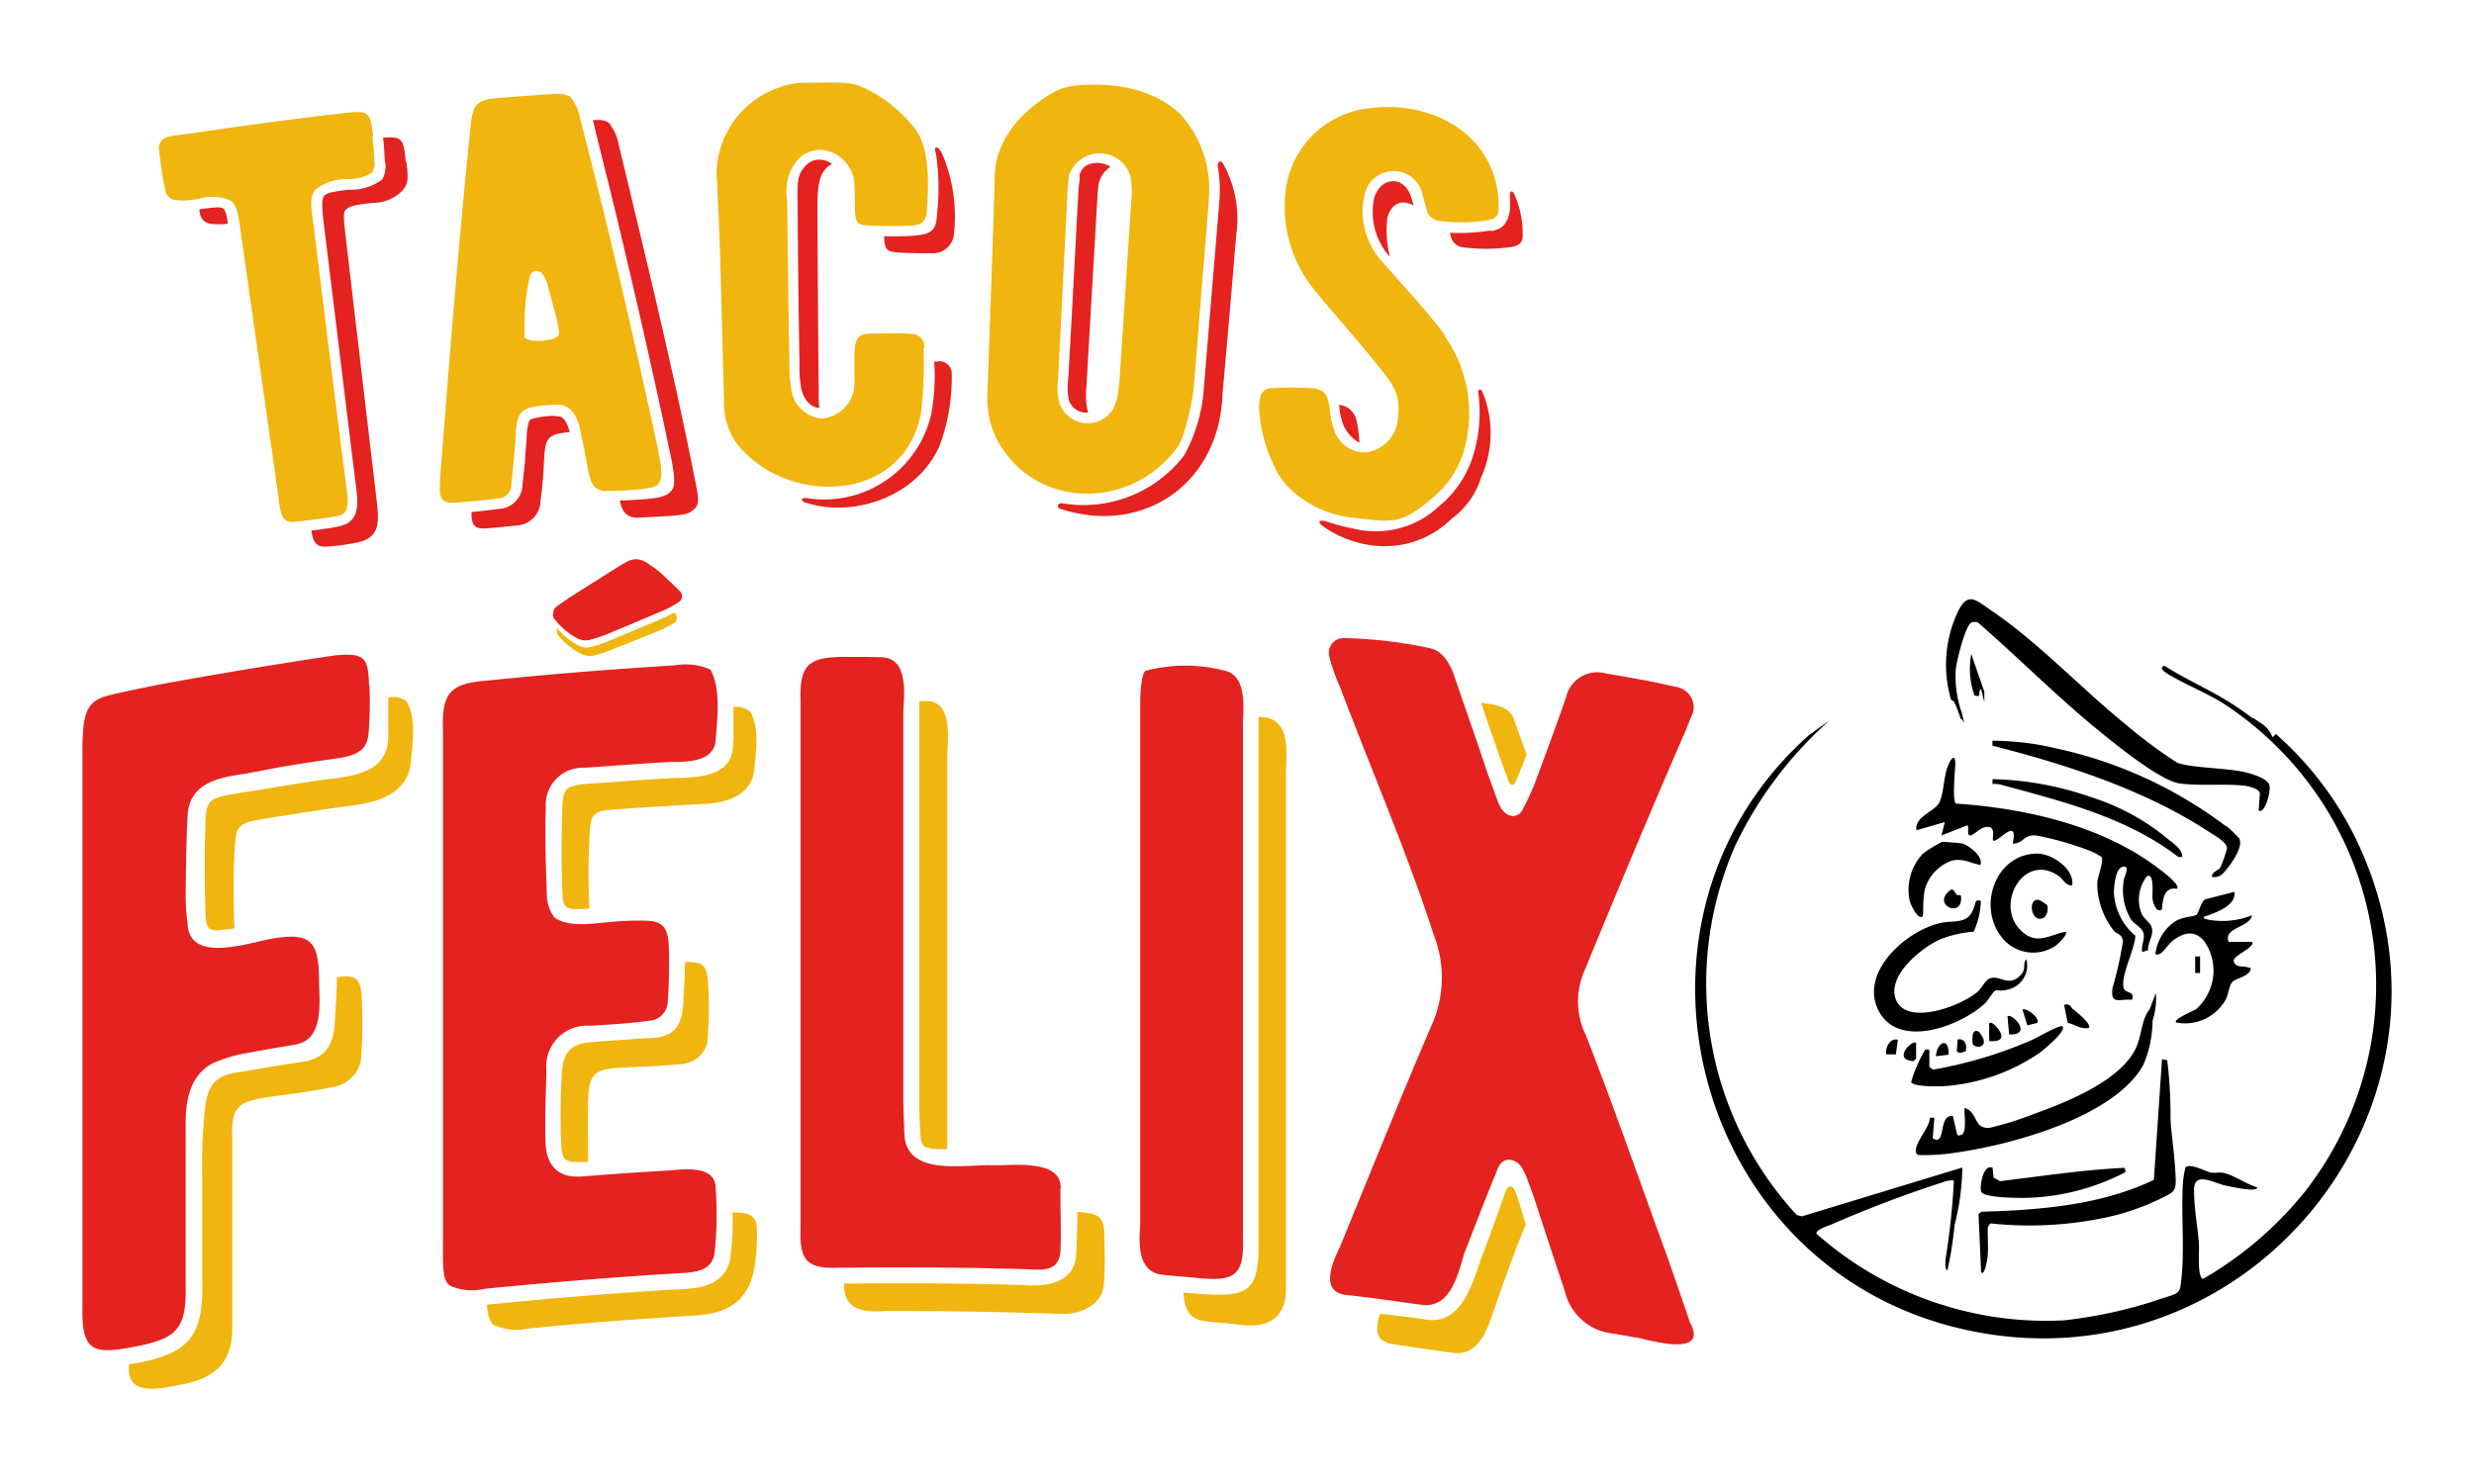 <svg xmlns="http://www.w3.org/2000/svg" xmlns:xlink="http://www.w3.org/1999/xlink" width="150" height="90" viewBox="0 0 150 90"><defs><clipPath id="b"><rect width="150" height="90"/></clipPath></defs><g id="a" clip-path="url(#b)"><g transform="translate(-5 -3)"><path d="M40.983,197.7a24.1,24.1,0,0,1-.059,2.959c-.138,1.341-1.3,1.361-2.722,1.578-.966.138-1.46.217-2.426.375-.966.178-1.46.276-2.426.454-1.578.217-3.294.592-3.393,2.525-.079,1.558-.1,3.176-.118,4.734a12.371,12.371,0,0,0,.118,1.795c.059,2.465,3.728,1.183,5.03.947,2.367-.414,2.919.059,2.939,2.446,0,1.243.355,3.609-1.361,3.945.118,0-1.026.158-3.116.552a8.268,8.268,0,0,0-2.032.631c-1.4.809-1.6,2.367-1.578,3.866v9.586c.059,2.663-.552,3.215-3.1,3.708-2.525.493-3.215.276-3.156-2.426V202.02a16.269,16.269,0,0,1,.059-1.834c.158-1.124.434-1.637,1.637-1.913,1.3-.3,2.7-.592,4.043-.828,3.2-.572,6.391-1.1,9.606-1.578,1.755-.138,1.992.1,2.032,1.874Z" transform="translate(-13.583 -153.126)" fill="#e42220"/><path d="M51.97,296.344c-.059-1.341-.178-1.736-1.519-1.539,0,.907-.079,1.795-.118,2.564-.059,1.558-.552,2.426-2.209,2.6-1.282.2-2.564.414-3.846.631-1.243.217-1.637.809-1.815,2.071a32.8,32.8,0,0,0-.178,4.181v6.469c.079,3.373-.907,4.32-4.1,4.911-.138.02-.2.039-.335.059-.2,2.032,1.933,1.44,3.156,1.223,2.13-.395,3.176-1.42,3.1-3.669v-11.3c-.1-1.972.473-2.229,2.308-2.485,1.243-.178,2.544-.335,3.787-.592a2.064,2.064,0,0,0,1.7-1.6,26.316,26.316,0,0,0,.059-3.531Z" transform="translate(-25.024 -232.539)" fill="#f0b50e"/><path d="M72.3,211.193c.079,2.426-2.249,2.544-4.083,2.781-1.874.276-3.728.592-5.6.888-1.183.256-1.361.414-1.4,1.657-.059,1.815-.059,3.688,0,5.5.039,1.223.276,1.144,1.755.947-.059-1.5-.079-3.018,0-4.477.1-1.755.059-1.894,1.913-2.189,1.834-.3,3.649-.572,5.483-.828,1.5-.2,3.136-.828,3.294-2.544.1-1.144.375-2.722-.276-3.767a1.484,1.484,0,0,0-1.085-.2v2.229Z" transform="translate(-43.76 -163.661)" fill="#f0b50e"/><path d="M150.894,230.665a21.967,21.967,0,0,1-.059,3.945c-.138,1.243-1.381,1.223-2.485,1.282q-5.74.355-11.46.927a3.222,3.222,0,0,1-2.11-.2c-.473-.375-.414-1.065-.414-3V202.973c-.079-2.229.355-2.86,2.643-3.037,3.807-.394,7.594-.69,11.4-.927a3.777,3.777,0,0,1,2.17.256c.651,1.164.414,3.037.316,4.3-.1,1.321-1.795,1.3-2.742,1.3-1.736.1-3.491.237-5.227.355a2.247,2.247,0,0,0-2.327,2.406c-.059,1.716,0,3.531.059,5.207a2.389,2.389,0,0,0,.473,1.479c.947.631,2.387.335,3.432.256.828-.079,1.5-.079,1.854-.079,1.183,0,1.578.276,1.637,1.538a30.685,30.685,0,0,1-.059,3.314,1.2,1.2,0,0,1-1.164,1.223c-1.164.158-2.387.237-3.55.3a2.473,2.473,0,0,0-2.643,2.742c-.039,1.361-.1,2.88-.059,4.32.059,1.5.828,2.229,2.327,2.071,1.716-.138,3.452-.256,5.187-.355.868-.079,2.7-.316,2.8.966Z" transform="translate(-102.506 -155.657)" fill="#e42220"/><path d="M164.271,368.362c0-.888-.631-1.026-1.479-.986a17,17,0,0,1-.1,2.485c-.158,1.913-1.854,2.15-3.432,2.17-3.787.237-7.574.533-11.361.927.059.671.158.986.414,1.223a3.345,3.345,0,0,0,2.11.217c3.373-.335,6.765-.592,10.138-.789,3.314-.217,3.728-2.229,3.708-5.227Z" transform="translate(-113.378 -290.829)" fill="#f0b50e"/><path d="M178.016,292.728c-.059,1.44-.513,2.209-2.071,2.229-1.2.079-2.406.158-3.59.256-1.164.1-1.617.631-1.7,1.775-.1,1.381-.1,2.821-.059,4.221.039,1.2.217,1.3,1.381,1.262a1.125,1.125,0,0,0,.256-.02c0-1.183-.02-2.406,0-3.59.039-1.775.375-2.032,2.11-2.11,1.164-.059,2.387-.1,3.55-.217a1.71,1.71,0,0,0,1.578-1.341,25.916,25.916,0,0,0,.059-3.274c-.059-1.243-.158-1.637-1.42-1.558C178.115,291.209,178.036,292.017,178.016,292.728Z" transform="translate(-131.581 -229.002)" fill="#f0b50e"/><path d="M181.274,213.971c.079,2.268-2.17,2.189-3.807,2.249-1.736.1-3.491.237-5.227.355-1.1.138-1.282.276-1.322,1.42-.059,1.7-.059,3.432,0,5.109.039,1.144.256,1.085,1.637,1.026-.059-1.381-.079-2.8,0-4.162.079-1.617.059-1.755,1.795-1.874,1.716-.118,3.412-.217,5.128-.316,1.361-.059,2.919-.493,3.077-2.091.1-1.085.335-2.525-.256-3.511a1.444,1.444,0,0,0-1.006-.276v2.051Z" transform="translate(-131.822 -166.025)" fill="#f0b50e"/><path d="M260.028,228.749c-.02,1.164.059,2.5,0,3.748-.059,1.42-1.262,1.164-2.426,1.124-3.609-.1-7.239-.118-10.848-.079-2.071.1-2.564-.355-2.485-2.426V199.242c-.079-2.229.434-2.742,2.643-2.742,1.045,0,1.815,0,2.327.02,1.558.118,1.322,2.17,1.262,3.254v23.491c0,1.045.059,1.736.059,2.11.059,2.682,3.609,1.894,5.4,1.953,1.085.039,4.122-.414,4.083,1.381Z" transform="translate(-190.732 -153.661)" fill="#e42220"/><path d="M273.475,368.541c-.039-1.045-.316-1.282-1.637-1.341,0,.789-.039,1.617-.059,2.426-.039,1.953-1.894,2.13-3.393,1.992-3.57-.1-7.12-.118-10.69-.079-.039,1.578,1.124,1.775,2.485,1.657,3.55,0,7.1.059,10.631.178,1.2.059,2.584-.533,2.643-1.874a24.676,24.676,0,0,0,0-2.959Z" transform="translate(-201.517 -290.692)" fill="#f0b50e"/><path d="M281.214,210.1H280.8v24.122c0,1.006.039,1.657.059,2.051.059.907.158,1.006,1.637,1.006V213.374c.039-1.045.335-3.274-1.262-3.274Z" transform="translate(-220.064 -164.58)" fill="#f0b50e"/><path d="M354.785,202.665v31.184c.079,2.288-.473,2.682-2.7,2.465-.986-.1-1.755-.138-2.268-.217-1.42-.2-1.341-1.913-1.262-2.978V201.738c0-1.262.1-2.051.316-2.249a9.461,9.461,0,0,1,4.694-.039C355,199.687,354.825,201.521,354.785,202.665Z" transform="translate(-274.424 -155.803)" fill="#e42220"/><path d="M367.03,214.939a3.834,3.834,0,0,1-.473-.039v31.657c.059,3.176-.533,3.59-3.649,3.333-.355-.02-.533-.039-.907-.059.059.907.3,1.578,1.262,1.716.513.079,1.3.118,2.268.237,1.775.217,2.781-.572,2.682-2.446V218.154c.039-1.144.256-2.919-1.223-3.215Z" transform="translate(-285.248 -168.432)" fill="#f0b50e"/><path d="M425.3,233.126c-.513-.1-.769-.138-1.3-.237a3.351,3.351,0,0,1-3-2.6c-.651-1.933-1.282-3.866-1.913-5.8-.513-1.381-.651-1.953-1.3-2.13-.394-.1-.73.118-.907.671-.69,1.657-1.322,3.333-1.972,4.99-.394,1.3-.828,3.353-2.6,3.116-1.5-.2-3.037-.434-4.536-.592-1.7-.178-.809-2.071-.394-2.939,1.874-4.576,3.728-9.191,5.681-13.728a7.081,7.081,0,0,0,0-5.168c-1.578-4.892-3.787-10.02-5.681-15.03a11.129,11.129,0,0,1-.631-1.775.9.9,0,0,1,.907-1.2,27.546,27.546,0,0,1,5.168.611c.671.138,1.164.769,1.479,1.677.651,1.933,1.381,3.965,2.032,5.957.394,1.026.572,1.617.671,1.795.395.966,1.243.927,1.479.276.178-.316.395-.789.631-1.322.671-1.795,1.341-3.609,1.972-5.424a1.936,1.936,0,0,1,2.426-1.42c.848.138,1.282.217,2.15.375.907.158,1.6.335,2.091.434a1.255,1.255,0,0,1,1.006,1.617c-.118.2-.276.69-.572,1.361-2.051,4.714-4.024,9.448-5.976,14.2a4.633,4.633,0,0,0,.059,3.925c1.716,4.359,3.274,8.9,4.911,13.353.473,1.361.947,2.7,1.4,4.063,1.223,2.229-2.544,1.065-3.274.927Z" transform="translate(-321.128 -149.005)" fill="#e42220"/><path d="M429.968,359.807c-.177-.592-.513-.651-.671-.158-.493,1.341-.947,2.7-1.479,4.043-.572,1.657-1.262,4.241-3.629,3.649-1.006-.118-1.5-.2-2.5-.3-.276.868-.375,1.677.848,1.854,1.164.177,2.387.355,3.57.513,1.755.237,2.209-1.815,2.663-3.1.552-1.558,1.1-3.136,1.755-4.675-.276-1.006-.513-1.657-.572-1.854Z" transform="translate(-333.018 -284.364)" fill="#f0b50e"/><path d="M455.591,215.393c.276-.671.414-.986.671-1.657l-.789-2.17c-.276-.828-1.479-.888-1.972-.966.454,1.381.947,2.742,1.42,4.122a2.753,2.753,0,0,1,.217.592c.118.3.335.395.454.059Z" transform="translate(-358.7 -164.982)" fill="#f0b50e"/><g transform="translate(14.628 8)"><path d="M60,30.49c.079.69.118,1.223.118,1.479A1.078,1.078,0,0,1,60,32.64a2.646,2.646,0,0,1-1.479.414,3.077,3.077,0,0,0-1.953.611c-.394.434-.3,1.006-.118,2.347.631,5.089,1.262,10.2,1.913,15.286.158,1.243.335,2.032-.473,2.189-.868.158-1.775.256-2.6.355-.907.1-.888-.75-1.026-1.775l-2.249-15.8c-.158-1.164-.237-1.617-.611-1.913a2.829,2.829,0,0,0-1.933-.1,8.678,8.678,0,0,1-.868.1c-.69,0-1.045-.039-1.183-.73-.158-.71-.256-1.519-.355-2.288a.789.789,0,0,1,.138-.611c.276-.3.73-.3,1.617-.414,3.057-.454,6.095-.868,9.172-1.223,1.795-.217,1.874-.217,2.051,1.4Z" transform="translate(-47.047 -27.193)" fill="#f0b50e"/><path d="M60.96,58.384c.1.1.178.217.276.907a3.023,3.023,0,0,1-.533.039c-.651,0-1.045-.059-1.183-.73a.609.609,0,0,0-.02-.178h.039c.927-.138,1.243-.158,1.42-.039Z" transform="translate(-57.044 -50.728)" fill="#e42220"/><path d="M99.759,38.268c.1,1.006.138,1.3-.276,1.775a2.5,2.5,0,0,1-1.716.71c-1.164.118-1.479.2-1.7.434-.178.178-.118.611.118,2.6.592,5.109,1.2,10.2,1.795,15.306.138,1.243.02,2.012-1.243,2.268a12.643,12.643,0,0,1-1.834.237c-.651.059-.828-.335-.907-.966.552-.079,1.124-.138,1.657-.256,1.46-.3,1.124-1.677.986-2.88-.631-5.089-1.243-10.2-1.874-15.286-.158-1.341-.138-1.716,0-1.874s.394-.256,1.479-.375a3.271,3.271,0,0,0,2.032-.611,1.578,1.578,0,0,0,.178-1.124c-.039-.316-.039-.789-.118-1.42,1.183-.1,1.243.079,1.381,1.5Z" transform="translate(-84.739 -33.452)" fill="#e42220"/><path d="M149.127,123.386c-1.42.138-1.479.355-1.558,1.953a21.376,21.376,0,0,1-.2,2.17,1.522,1.522,0,0,1-1.42,1.538c-1.065.1-1.243.138-1.972.178s-.809-.375-.789-1.006h.178c.454-.039.986-.118,1.5-.178a1.485,1.485,0,0,0,1.4-1.361c.059-.611.1-.907.158-1.5.039-.769.1-1.2.1-1.4,0-.256.059-1.026.237-1.164a4.939,4.939,0,0,1,1.381-.217h.138s.02,0,.039.039h.079c.138,0,.493-.039.75.986Z" transform="translate(-124.224 -102.18)" fill="#e42220"/><path d="M146.717,45.234c-1.46-6.785-3.038-13.649-4.773-20.3a2.816,2.816,0,0,0-.631-1.381,2.076,2.076,0,0,0-.848-.158c-1.4.1-2.091.138-3.491.256-1.223.1-1.519.335-1.657,1.5-.73,7.041-1.3,14.221-1.854,21.341-.039,1.006-.2,1.755.769,1.7.73-.039,1.637-.118,2.722-.256a.817.817,0,0,0,.809-.828c.158-1.578.256-2.564.256-2.84.079-1.775.355-1.874,2.209-2.012h.3c1.243-.059,1.44,1.6,1.479,1.953a10.025,10.025,0,0,1,.256,1.2c.217,1.085.276,1.617.611,1.874a1.09,1.09,0,0,0,.71.2c.276,0,2.761-.039,3.057-.375.276-.256.276-.888.059-1.874Zm-8.146-7.16a3.422,3.422,0,0,1,0-.454,12.19,12.19,0,0,1,.335-3.215.437.437,0,0,1,.769-.059,3.009,3.009,0,0,1,.256.493c0,.1.533,1.913.651,2.525a3.943,3.943,0,0,1,.079.592c-.039.454-2.071.631-2.11.118Z" transform="translate(-116.39 -22.707)" fill="#f0b50e"/><path d="M186.654,55.021c-.434.394-.611.394-3.412.533a1.09,1.09,0,0,1-.71-.2,1.359,1.359,0,0,1-.394-.848,2.6,2.6,0,0,0,.394,0c1.637-.1,2.367-.118,2.761-.631.237-.3.138-1.085-.138-2.347-.039-.138-.118-.572-.355-1.677-1.045-4.832-2.189-9.842-3.373-14.635-.276-1.085-.592-2.367-.927-3.767.611-.039.73.02.966.158a3.1,3.1,0,0,1,.611,1.381c1.617,6.746,3.274,13.491,4.615,20.3.217,1.006.256,1.44,0,1.7Z" transform="translate(-154.178 -29.16)" fill="#e42220"/><path d="M231.014,35.963a26.751,26.751,0,0,1-.138,3.905c-.986,5.562-8.067,5.74-11.124,1.992a4.225,4.225,0,0,1-.828-2.682c-.138-4.556-.2-9.251-.454-13.708a5.579,5.579,0,0,1,3.886-5.306,3.879,3.879,0,0,1,1.3-.256c1.1-.02,1.953-.039,2.426,0a3.747,3.747,0,0,1,1.045.178A8.527,8.527,0,0,1,230.4,22.57c1.124,1.262.888,3.965.828,4.99-.039.828-.335,1.006-1.2,1.026-.769,0-1.538.02-2.308-.02-1.026-.059-.809-.256-.888-2.387a2.194,2.194,0,0,0-2.071-2.209,1.882,1.882,0,0,0-1.361.592,2.962,2.962,0,0,0-.651,2.426c.039,3.333.079,6.706.138,10.04a7.142,7.142,0,0,0,.1,1.341,2.054,2.054,0,0,0,1.775,1.894,2.135,2.135,0,0,0,2.071-2.229V36.12c.079-.769.276-.986,1.026-1.006.75,0,1.617-.039,2.426.02a.783.783,0,0,1,.789.809Z" transform="translate(-184.652 -19.885)" fill="#f0b50e"/><path d="M243.865,43.994c-.533.552-.473,1.124-.473,2.012.02,3.333.059,6.706.118,10.04a5.884,5.884,0,0,0,.079,1.243v.039c.118.789.552,1.282,1.124,1.341a8.245,8.245,0,0,1-.039-1.006c-.039-3.708-.059-7.456-.079-11.184,0-1.243.1-2.249.888-2.6a1.257,1.257,0,0,0-.75-.276A1.11,1.11,0,0,0,243.865,43.994Z" transform="translate(-204.663 -38.922)" fill="#e42220"/><path d="M253.029,105.62h-.256a12.481,12.481,0,0,1-.178,3.176,6.663,6.663,0,0,1-7.535,5.109c-.375-.059-.414.178-.059.276,3.136,1.006,7.18-.611,8.245-3.866a12.036,12.036,0,0,0,.592-3.905.756.756,0,0,0-.809-.809Z" transform="translate(-205.76 -88.693)" fill="#e42220"/><path d="M273.235,43.667c-.1,1.46-.118,1.637-3.235,1.617.039.828.138.927.888.986.769.039,1.2.039,1.953.039a1.281,1.281,0,0,0,1.4-1.223,9.748,9.748,0,0,0-.71-4.793c-.079-.138-.217-.394-.335-.394-.158,0-.118.1-.039.454a13.973,13.973,0,0,1,.079,3.333Z" transform="translate(-226.025 -35.952)" fill="#e42220"/><path d="M315.169,27.691a6.74,6.74,0,0,0-1.677-5.306c-1.677-1.637-4.221-1.992-6.469-1.755a3.414,3.414,0,0,0-1.4.493c-1.815,1.065-3.412,2.84-3.412,5.089-.118,4.32-.3,8.659-.434,12.978a5.536,5.536,0,0,0,.513,2.781c2.209,4.359,8.107,4.458,10.927.671a2.394,2.394,0,0,0,.434-.868,16.739,16.739,0,0,0,.611-2.663c.316-3.807.611-7.613.927-11.42Zm-5.444,11.184a3.428,3.428,0,0,1-.3,1.3,1.811,1.811,0,0,1-3.274-.256,3.576,3.576,0,0,1-.1-1.5c.2-3.748.375-7.515.572-11.262a7.561,7.561,0,0,1,.1-1.1A1.951,1.951,0,0,1,310.4,26a3.84,3.84,0,0,1,.118,1.223c-.256,3.886-.513,7.791-.769,11.677Z" transform="translate(-251.529 -20.43)" fill="#f0b50e"/><path d="M333.383,58.331c.3-3.254.572-6.529.848-9.783a6.87,6.87,0,0,0-.769-4.162c-.158-.335-.395-.217-.355.118a8.388,8.388,0,0,1,.079,2.229l-.947,11.42a9.726,9.726,0,0,1-1.183,3.866,7.7,7.7,0,0,1-7.377,2.9c-.276-.059-.394.256-.118.335,5.03,1.637,9.606-1.519,9.823-6.884Z" transform="translate(-268.895 -39.393)" fill="#e42220"/><path d="M327.227,45.438c-.059.473-.079.611-.1,1.026-.2,3.748-.395,7.515-.611,11.262a3.866,3.866,0,0,0,.039,1.243,1.1,1.1,0,0,0,1.164.769,4.508,4.508,0,0,1-.1-1.538c.217-3.748.434-7.515.651-11.262.039-.552.059-.907.1-1.1a1.624,1.624,0,0,1,.71-1.006c-.611-.414-1.755-.335-1.893.592Z" transform="translate(-271.378 -39.715)" fill="#e42220"/><path d="M396.5,41.32a8.113,8.113,0,0,1,1.164,7.061,5.741,5.741,0,0,1-1.854,2.761c-1.834,1.578-2.347,1.538-4.675,1.243a6.431,6.431,0,0,1-3.511-1.361,4.571,4.571,0,0,1-1.2-1.322,9.284,9.284,0,0,1-1.144-3.767c-.02-.513-.039-1.4.73-1.42a18.611,18.611,0,0,1,2.426,0c.71.059.947.276,1.085,1.026,0,.059.039.217.059.454A3.954,3.954,0,0,0,389.811,47a1.92,1.92,0,0,0,2.012,1.4,2.243,2.243,0,0,0,1.834-1.815c.3-2.012-.395-2.426-2.051-4.5-.789-.947-1.2-1.42-2.012-2.367-.375-.434-.552-.651-.907-1.085a7.979,7.979,0,0,1-1.755-6.45,5.718,5.718,0,0,1,5.089-4.655c3.965-.493,7.85,1.815,7.771,6.114,0,.414-.2.592-.592.671a9.88,9.88,0,0,1-2.939.059.872.872,0,0,1-.828-.671c-.1-.375-.158-.572-.256-.947a1.793,1.793,0,0,0-3.511.039,4.452,4.452,0,0,0,.927,3.886c1.322,1.519,2.722,3,3.945,4.615Z" transform="translate(-318.558 -25.971)" fill="#f0b50e"/><path d="M404.253,122.307c-.572-.138-.631.02-.178.335a6.517,6.517,0,0,0,2.742,1.085,5.755,5.755,0,0,0,4.99-1.6,4.89,4.89,0,0,0,1.775-2.485,6.577,6.577,0,0,0,.118-5.128c-.138-.335-.335-.256-.276.059a8.826,8.826,0,0,1-.316,3.708,6.4,6.4,0,0,1-2.051,3.077,5.6,5.6,0,0,1-5.187,1.381c-.69-.118-1.164-.3-1.637-.414Z" transform="translate(-333.413 -95.676)" fill="#e42220"/><path d="M411.123,121.308a7.537,7.537,0,0,0-.178-1.381A1.206,1.206,0,0,0,409.9,119a3.892,3.892,0,0,0,.276,1.282A2.414,2.414,0,0,0,411.123,121.308Z" transform="translate(-338.331 -99.45)" fill="#e42220"/><path d="M422.6,51.714c-.059-.2-.079-.276-.138-.473-.434-1.42-1.893-1.243-2.249.02a4.044,4.044,0,0,0,.947,3.57,6.652,6.652,0,0,1-.158-2.347c.2-.769.769-1.223,1.578-.769Z" transform="translate(-346.519 -44.255)" fill="#e42220"/><path d="M446.446,55.751a11.46,11.46,0,0,1-2.446.138.838.838,0,0,0,.039.217.867.867,0,0,0,.809.671,10.549,10.549,0,0,0,2.939-.039c.395-.079.611-.256.611-.671a5.946,5.946,0,0,0-.493-2.485c-.138-.3-.3-.256-.276.059v.848c-.118.789-.414,1.183-1.144,1.3Z" transform="translate(-365.705 -46.773)" fill="#e42220"/></g><g transform="translate(107.774 39.346)"><path d="M553.159,202.4c.533.394.828.454,1.124,1.144l.2-.2a20.413,20.413,0,0,1,4.872,6.41c7.752,16.134-6.765,33.787-24.1,29.625-16.233-3.886-21.578-24.833-9.093-35.957l1.262-.907a23.811,23.811,0,0,0-5.7,7.554,20.7,20.7,0,0,0,3.708,22.446l.316.079,9.724-2.959a15.031,15.031,0,0,1-.473,3.491,21.441,21.441,0,0,1-.434,2.742c-.178-.059-.118-.592-.1-.75a42.858,42.858,0,0,0,.493-4.694,1.233,1.233,0,0,0-.592.079,71.552,71.552,0,0,0-6.864,2.6c-.158.059-.966.316-.868.552a21,21,0,0,0,15.01,5.247,28.221,28.221,0,0,0,5.247-1.1c1.755-.611,1.755-.375,1.854-1.361.217-1.874-.02-3.965.1-5.858a5.487,5.487,0,0,1,.158-.966c.316-.237,1.144.217,1.5.316.217.059.513-.02.769.02.631.118,1.44.71,2.091.888-.059.2-.592.118-.75.1-.355-.039-.828-.138-1.2-.217-.69-.138-1.894-.907-1.894.276s.237,2.288.3,3.333c.02.355-.118,2.032.256,2.051a22.065,22.065,0,0,0,6.134-5.247,20.355,20.355,0,0,0-4.734-29.527c-1.065-.71-2.268-1.164-3.353-1.795-.178-.1-.868-.473-.394-.611,1.223.789,2.584,1.381,3.807,2.13a17.156,17.156,0,0,1,1.519,1.045Z" transform="translate(-519.267 -195.174)"/><path d="M589.663,230.317c4.063.276,8.56,1.262,11.913,3.669.2.138,1.755,1.243,1.479,1.5-.789-.138-.868.651-.907,1.243-.335.256-.533-.355-.572-.611s.138-1.6-.335-1.4a2.3,2.3,0,0,0-.335,2.268c.2.434.651.552.651,1.065,0,.355-.276.75-.256,1.164l-.355.1c-.079-.375.178-.789.079-1.144s-.572-.552-.73-.789a3.443,3.443,0,0,1-.454-2.465c0-.138.414-.848-.059-.769s-.532,1.223-.552,1.479a3.63,3.63,0,0,0,1.3,2.7c0,.789-.947,2.5-.69,3.215.1.3.671.118.493.671-.809-.059-1.322.335-1.183-.73a21.7,21.7,0,0,0,.631-2.821c-.059-.454-.375-.414-.552-.631a4.681,4.681,0,0,1-1.006-2.919c.02-.355.414-1.322.256-1.558a3.907,3.907,0,0,0-.809-.414,19.229,19.229,0,0,0-3.136-.888c-.789-.079-.769.493-1.44.493.375-1.755-.966.059-1.2-.2-.02-.256.118-.651-.158-.789-.513-.158-.927.454-1.2.493s-.039-.592-.2-.611l-1.558.611.2-.809-1.716.493c-.138-.828,1.1-1.124,1.381-1.677s.256-1.538.513-2.189.493-.73.454-.039-.177,2.15.059,2.308Z" transform="translate(-573.838 -217.928)"/><path d="M615.3,191.592l.079-1.045c-.1-.335-.848-.454-1.144-.473-1.144-.1-2.623.039-3.728-.118-1.223-.178-4.043-2.5-5.109-3.373-2.465-2.032-4.714-4.3-7.12-6.391a.608.608,0,0,0-.375,0c-.375.118-.927,2.387-.966,2.86a6.661,6.661,0,0,0,.375,2.643c.237,1.065.1.355-.079.335a8.468,8.468,0,0,0-.375-.986c-.039-.1-.178-.118-.217-.2a7.549,7.549,0,0,1,.454-5.365c.611-1.183,1.1-.611,1.953-.039,2.821,1.894,5.483,4.734,8.126,6.884a29.383,29.383,0,0,0,3.176,2.367c.809.335,3.057.316,4.162.592.414.1,1.322.375,1.44.769s-.316,1.874-.671,1.519Z" transform="translate(-581.132 -178.789)"/><path d="M587.928,307.454h.3l-.1,1.243c.848.533.3-1.479,1.223-1.341l.256,1.1c.059.138.276.039.335-.02.256-.276.079-1.2.118-1.578.848.256.513,1.322,1.558,1.2a19.9,19.9,0,0,0,2.682-.848c1.972-.71,5.345-2.051,6.193-4.083.3-.71.316-1.7.789-2.249l.375-.986a4.266,4.266,0,0,1-.2,1.677,6.848,6.848,0,0,1-.552,2.663c-1.716,3.156-7.968,4.852-11.3,5.325a12.662,12.662,0,0,1-2.347.158c-.118-.079-.158-.118-.158-.256.02-.611.809-1.361.868-2.012Z" transform="translate(-573.721 -276.012)"/><path d="M606.952,332.153c0,.079-.178,1.243-.395.966l-.158-3.531.177-.138c3.531-.1,7.239-.394,10.454-1.933l.493-7.318.316.059a27.689,27.689,0,0,1,.2,3.609c.079,1.183.3,2.5.316,3.728,0,.69-.256.71-.809,1.006a14.431,14.431,0,0,1-3.353,1.183,22.348,22.348,0,0,1-7.061.375c-.059.02-.177.237-.177.256,0,.552.039,1.183,0,1.716Z" transform="translate(-589.214 -292.308)"/><path d="M580.728,271.45a4.784,4.784,0,0,1-.434,1.815,6.749,6.749,0,0,0-2.051.473c-1.144.513-3.274,2.249-2.643,3.688.69,1.578,4.024.316,4.97-.552.2-.177.434-.69.73-.789.572-.178,1.045.454,1.677-.039s.217-.828.513-1.1a1.483,1.483,0,0,1-.947,1.775c-.69.217-.809.039-.947.118s-.454.631-.611.769c-1.538,1.42-5.326,2.82-6.489.375-1.1-2.308,1.736-4.793,3.787-5.247.69-.158,1.479.039,1.854-.572s.138-.888.592-.769Z" transform="translate(-563.404 -253.105)"/><path d="M624.881,227.462a7.379,7.379,0,0,1,.789.769c.217.493-.414,1.4-.73,1.795s-.473.552-.927.533c-.059-.316.414-.414.493-.572a7.723,7.723,0,0,0,.414-1.183c-.02-.375-.789-.789-1.124-1.006-3.846-2.525-8.659-4.083-13.1-5.207v-.3a16.64,16.64,0,0,1,3.826.454,26.283,26.283,0,0,1,10.335,4.734Z" transform="translate(-592.666 -213.712)"/><path d="M666.544,271.718c.3.316-1.1.828-1.1,1.164.079.434.493.316.809.394s.237.02.2.2c-.2.414-.907.473-1.1.71s-.237.75-.375,1.026a2.826,2.826,0,0,1-2.9,1.44c-.631-.079,1.026-.769,1.085-.828a3.116,3.116,0,0,0,.513-4.1c-.572-.71-1.223-.572-1.893-.079-.414.3-.651.966-1.085.848a2.783,2.783,0,0,1,1.223-2.012c.552-.3,1.144-.256,1.282-.395s.256-.809.533-.927l1.755-.454c.118.868-1.183,1.282-1.854,1.519-.02.138.1.118.2.158a4.782,4.782,0,0,0,2.722-.256c-.158.769-1.755.73-1.42,1.617h1.42Z" transform="translate(-632.79 -250.966)"/><path d="M615.063,258.91c-.394.059-.533-.355-.809-.552-2.15-1.5-3.945,1.775-2.268,3.333.927.868,1.677.237,2.682.039.158.158-.473.75-.611.848a2.423,2.423,0,0,1-3.373-.651c-1.361-1.933-.158-4.99,2.308-4.931C613.86,257.016,615.2,257.924,615.063,258.91Z" transform="translate(-592.196 -241.57)"/><path d="M594.872,310.053c.276.256-1.124,1.4-1.322,1.558a11.68,11.68,0,0,1-5.9,2.071c-.316.02-1.854.039-1.953-.256a8.547,8.547,0,0,1,.848-1.953c.1-.039.256-.039.256.059v.986l.237.158a26.414,26.414,0,0,0,5.976-1.795c.276-.118,1.7-.947,1.854-.828Z" transform="translate(-572.597 -284.153)"/><path d="M607.8,353.453l.059.611.394.217c2.5-.3,5.03-.69,7.554-.809l.059.256a13.736,13.736,0,0,1-5.8,1.558c-.434.02-2.821.039-2.959-.375-.1-.3.118-1.7.69-1.44Z" transform="translate(-589.763 -318.993)"/><path d="M621.529,237.867c.276.256.69.533.671.947h-.237c-3.1-2.387-6.963-3.353-10.671-4.359a1.516,1.516,0,0,0-.592-.059v-.3a19.416,19.416,0,0,1,6,1.1,13.751,13.751,0,0,1,4.813,2.682Z" transform="translate(-592.666 -223.19)"/><path d="M589.3,254.788c-.671-.118-1.006-.414-1.736-.276a2.614,2.614,0,0,0-1.637,1.677c-.178.651-.079,1.657-.158,1.716-.276.237-.75-.749-.789-.986a3.182,3.182,0,0,1,.828-2.84,8.633,8.633,0,0,1,1.124-.69c.1-.02,1.026.059,1.183.079.414.079,1.341.769,1.164,1.3Z" transform="translate(-571.976 -238.671)"/><path d="M604.488,198.539l-.2-.809c-.256.158.118.513-.394.394a4.765,4.765,0,0,1-.2-2.525l.789,2.288v.651Z" transform="translate(-586.947 -192.284)"/><path d="M633.233,303.638c.177.138,1.183.927.966,1.144-.493.1-.828-.217-1.282-.316l-.217-1.085C633.095,303.264,633.095,303.54,633.233,303.638Z" transform="translate(-610.326 -278.784)"/><path d="M596.539,268.341c.079.059.256,0,.276.079.158,1.341-1.637.651-.809-.217.375-.394.395,0,.533.118Z" transform="translate(-580.694 -250.43)"/><path d="M623.711,271.526a.752.752,0,0,1-.178.73c-.809.473-1.065-1.282-.276-1.045.02,0,.434.276.454.3Z" transform="translate(-602.363 -252.963)"/><path d="M615.4,307.993l-.1-1.1C615.537,306.652,616.9,308.033,615.4,307.993Z" transform="translate(-596.358 -281.601)"/><path d="M584.138,315.08v.947l-.158.158C582.658,316.105,583.921,314.843,584.138,315.08Z" transform="translate(-570.738 -288.174)"/><path d="M609.649,310.1c0-.276-.02-.572,0-.868,0-.158-.079-.3.158-.256.611.454.966,1.223-.158,1.1Z" transform="translate(-591.812 -283.289)"/><path d="M620.807,305.668l-.611.158-.3-.966C620.216,304.76,620.965,305.411,620.807,305.668Z" transform="translate(-600.051 -279.985)"/><path d="M578.678,314.138l-.118.888h-.592C577.909,314.611,578.185,314.019,578.678,314.138Z" transform="translate(-566.383 -287.429)"/><path d="M604.9,311.531a1.942,1.942,0,0,1,.256.394c.256.631-.533.631-.631.335a1.9,1.9,0,0,1,0-.473c0-.158.118-.394.355-.256Z" transform="translate(-587.697 -285.315)"/><path d="M593.3,316.026c.059-.888.809-1.2.769-.1Z" transform="translate(-578.698 -288.312)"/><path d="M600.252,314.785c-.158.059-.414.2-.552,0l.059-.71c.434-.059.572.316.493.69Z" transform="translate(-583.835 -287.386)"/><rect width="0.296" height="1.006" transform="translate(30.322 21.659)"/></g><g transform="translate(38.53 36.917)"><path d="M176.678,183.255a.376.376,0,0,0-.118-.316l-.039-.039c-.158.079-.3.158-.454.237-1.2.513-2.406,1.026-3.649,1.538-.158.059-.434.158-.828.276a1.134,1.134,0,0,1-.848-.039,4.241,4.241,0,0,1-1.322-1.065c0,.039-.02.059-.02.1a.506.506,0,0,0,.118.375,4.408,4.408,0,0,0,1.4,1.1,1.082,1.082,0,0,0,.789.059,6.443,6.443,0,0,0,.769-.237c1.144-.454,2.249-.888,3.333-1.341a6.321,6.321,0,0,0,.71-.375.315.315,0,0,0,.158-.276Z" transform="translate(-169.168 -179.662)" fill="#f0b50e"/><path d="M168.238,169.723a.473.473,0,0,1,.217-.375c.237-.178.513-.375.848-.592q.325-.207,1.124-.71.71-.444,1.124-.71c.533-.335.868-.552,1.065-.651a1.28,1.28,0,0,1,.69-.2,1.367,1.367,0,0,1,.671.256,6.805,6.805,0,0,1,.947.73c.631.592.966.927,1.006.966a.387.387,0,0,1,.1.355.371.371,0,0,1-.2.3,8.064,8.064,0,0,1-.769.434c-1.2.513-2.406,1.026-3.649,1.538-.158.059-.434.158-.828.276a1.134,1.134,0,0,1-.848-.039,4.334,4.334,0,0,1-1.4-1.164.411.411,0,0,1-.1-.394Z" transform="translate(-168.223 -166.485)" fill="#e42220"/></g></g></g></svg>
